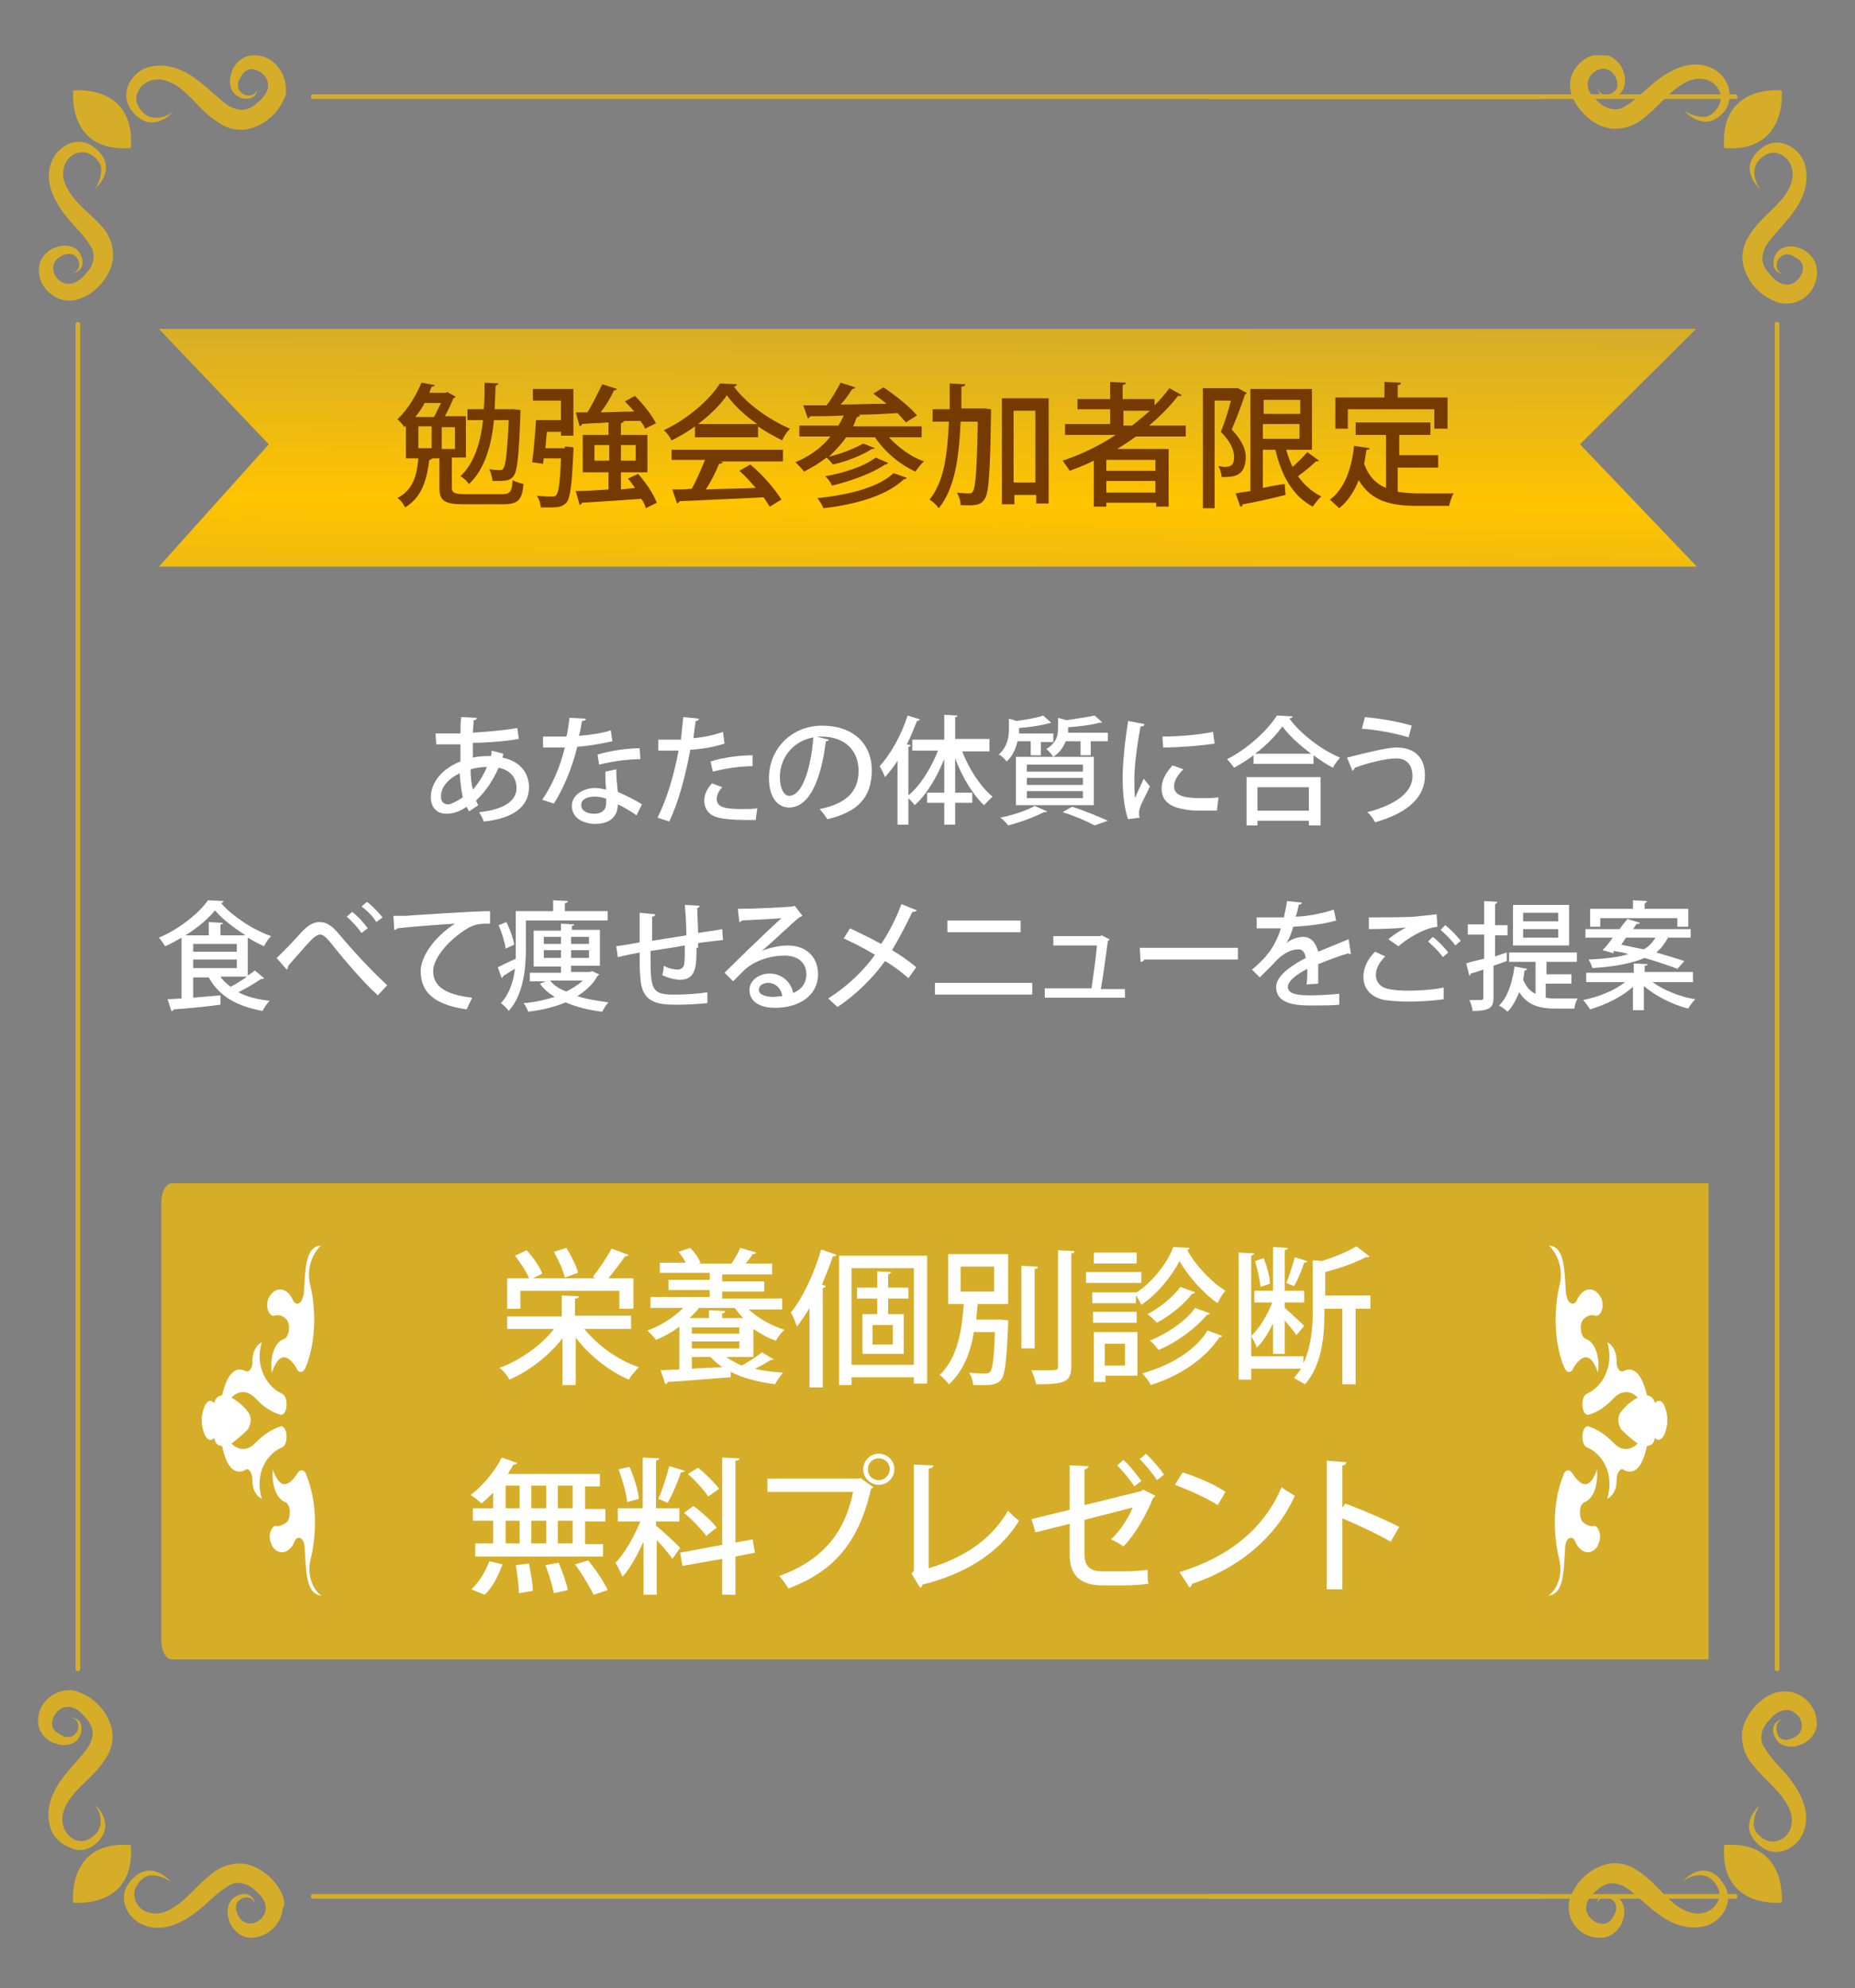 <?xml version="1.0" encoding="utf-8"?>
<!-- Generator: Adobe Illustrator 26.5.0, SVG Export Plug-In . SVG Version: 6.00 Build 0)  -->
<svg version="1.1" id="レイヤー_1" xmlns="http://www.w3.org/2000/svg" xmlns:xlink="http://www.w3.org/1999/xlink" x="0px"
	 y="0px" viewBox="0 0 238.1 255.1" style="enable-background:new 0 0 238.1 255.1;" xml:space="preserve">
<rect x="0" y="0" width="238.1" height="255.1" fill="#808080" stroke="none"/>
<style type="text/css">
	.st0{fill:url(#パス_144_00000173141466992906482890000007345380063611164840_);}
	.st1{enable-background:new    ;}
	.st2{fill:#743A00;}
	.st3{fill:#FFFFFF;}
	.st4{clip-path:url(#SVGID_00000154404319980108689430000013073710144693310854_);}
	.st5{fill:#D5AD29;}
	.st6{clip-path:url(#SVGID_00000072239973001582073090000014803658561328181406_);}
</style>
<g>
	<g>
		
			<linearGradient id="パス_144_00000074439774640108546250000007056624449186903484_" gradientUnits="userSpaceOnUse" x1="-300.46" y1="423.106" x2="-300.431" y2="423.74" gradientTransform="matrix(462.667 0 0 -71.334 139123.109 30269.078)">
			<stop  offset="0" style="stop-color:#D5AD29"/>
			<stop  offset="0.5" style="stop-color:#FFC400"/>
			<stop  offset="1" style="stop-color:#D5AD29"/>
		</linearGradient>
		<path id="パス_144" style="fill:url(#パス_144_00000074439774640108546250000007056624449186903484_);" d="M217.7,42.2H20.4
			L34.5,57L20.4,72.7h197.4l-15-15.7L217.7,42.2z"/>
		<g class="st1">
			<path class="st2" d="M58,62.6c0,0.6,0.3,0.8,1.7,0.8h4.7c1.1,0,1.3-0.3,1.4-1.8c0.3,0.2,1,0.4,1.4,0.5c-0.2,2.1-0.7,2.6-2.7,2.6
				h-4.9c-2.5,0-3.2-0.4-3.2-2.1v-3.8h-0.9c-0.1,0.1-0.2,0.2-0.4,0.2c-0.3,2.3-0.8,4.7-3.1,6.1c-0.2-0.4-0.6-1-1-1.2
				c2.1-1.1,2.5-3,2.7-5.1h-1.6v-4.2l-0.2,0.2c-0.2-0.3-0.6-0.8-0.9-1c1.5-1.4,2.5-3.3,3.1-4.7l1.7,0.3c0,0.1-0.1,0.2-0.4,0.2
				c-0.1,0.3-0.2,0.5-0.3,0.8h2.1l0.2-0.1l1.1,0.6c-0.1,0.1-0.2,0.2-0.3,0.2c-0.3,0.7-0.7,1.6-1.1,2.3h2.7v5.3H58V62.6z M55.7,53.5
				c0.3-0.5,0.6-1.2,0.9-1.8h-2.1c-0.3,0.6-0.7,1.2-1.2,1.8H55.7z M53.7,54.7v2.8h1.7v-2.8H53.7z M58.4,57.6v-2.8h-1.7v2.8H58.4z
				 M66.8,52.6c0,0.1,0,0.3,0,0.5c-0.2,5.4-0.4,7.4-0.9,8c-0.4,0.5-0.8,0.6-2,0.6c-0.2,0-0.4,0-0.7,0c0-0.4-0.2-1.1-0.4-1.5
				c0.6,0.1,1.1,0.1,1.3,0.1c0.2,0,0.4,0,0.5-0.2c0.3-0.4,0.5-1.9,0.7-6.2h-1.9c-0.3,3.1-1.1,6.2-3.2,8.2c-0.3-0.4-0.7-0.8-1.1-1
				c1.8-1.7,2.6-4.4,2.9-7.2h-2v-1.4h2.1c0.1-1.1,0.1-2.3,0.1-3.4l1.8,0.1c0,0.1-0.2,0.2-0.4,0.3c0,1-0.1,2-0.1,3h2.1l0.3,0
				L66.8,52.6z"/>
			<path class="st2" d="M72.5,57.3l0.3,0l0.8,0.1c0,0.1,0,0.3,0,0.5c-0.2,4.4-0.4,6-0.9,6.6c-0.5,0.5-1,0.6-2,0.6
				c-0.4,0-0.9,0-1.3,0c0-0.4-0.2-1.1-0.5-1.5c0.8,0.1,1.6,0.1,1.9,0.1c0.3,0,0.5,0,0.6-0.2c0.3-0.3,0.5-1.6,0.6-4.7h-2.2l-0.1,0.7
				l-1.4-0.2c0.2-1.4,0.4-3.7,0.5-5.4H72v-2.5h-3.6v-1.5h5.2v6H72v-0.5h-1.8c-0.1,0.7-0.1,1.4-0.2,2.1H72.5z M81.5,62.6
				c-0.3-0.4-0.6-0.9-0.9-1.2l1.3-0.6c1,1.1,2,2.6,2.4,3.7l-1.4,0.7c-0.1-0.4-0.3-0.8-0.6-1.2c-2.8,0.2-5.7,0.4-7.6,0.5
				c0,0.2-0.2,0.2-0.3,0.3l-0.5-1.8c1.1,0,2.6-0.1,4.2-0.2v-2.2h-3.3v-4.8h3.3v-1.6c-1.3,0.1-2.5,0.1-3.4,0.2c0,0.2-0.2,0.2-0.3,0.3
				l-0.5-1.8c0.4,0,0.9,0,1.5,0c0.7-1.1,1.4-2.6,1.9-3.6l1.9,0.6c-0.1,0.1-0.2,0.2-0.4,0.2c-0.4,0.9-1,1.9-1.7,2.8
				c1.3,0,2.8-0.1,4.3-0.1c-0.4-0.5-0.8-0.9-1.2-1.3l1.3-0.7c1.1,1.1,2.2,2.5,2.7,3.5l-1.4,0.7c-0.1-0.3-0.3-0.6-0.6-1L80.1,54
				c0,0.1-0.1,0.2-0.4,0.3v1.5h3.4v4.8h-3.4v2.2L81.5,62.6z M76.3,59.1h1.9v-2h-1.9V59.1z M81.6,57.1h-1.9v2h1.9V57.1z"/>
			<path class="st2" d="M89.2,55.9v-1.2c-0.9,0.7-2,1.3-3,1.8c-0.2-0.4-0.6-1-1-1.3c3-1.4,5.9-3.9,7.2-6l2.2,0.1
				c0,0.1-0.2,0.3-0.4,0.3c1.6,2.2,4.6,4.3,7.2,5.4c-0.4,0.4-0.8,1-1,1.5c-1-0.5-2.1-1.1-3.1-1.8v1.4H89.2z M86.2,59.2v-1.5h14.3
				v1.5h-8.1l0.4,0.1c-0.1,0.1-0.2,0.2-0.5,0.2c-0.4,1-1,2.2-1.7,3.3c2-0.1,4.2-0.1,6.4-0.2c-0.7-0.8-1.4-1.6-2.1-2.2l1.4-0.8
				c1.6,1.3,3.2,3.2,4,4.5l-1.5,0.9c-0.2-0.3-0.5-0.8-0.8-1.2c-4,0.2-8.2,0.4-10.8,0.5c0,0.2-0.2,0.2-0.3,0.3l-0.6-1.8
				c0.7,0,1.6,0,2.5-0.1c0.6-1.1,1.2-2.5,1.7-3.7H86.2z M97.2,54.4c-1.6-1.1-3-2.4-3.9-3.7c-0.8,1.2-2.1,2.5-3.7,3.7H97.2z"/>
			<path class="st2" d="M118.2,56.1h-4.1c1.2,1.3,2.8,2.5,4.5,3.1c-0.4,0.3-0.8,0.9-1.1,1.3c-2-0.9-3.9-2.5-5.2-4.4h-3.7
				c-0.6,0.9-1.4,1.7-2.2,2.5c1.6-0.4,3.4-1.1,4.4-1.7l1.5,0.6c-0.1,0.1-0.2,0.1-0.4,0.1c-1.2,0.8-3.2,1.6-5,2
				c-0.2-0.3-0.5-0.6-0.8-0.9c-0.9,0.7-1.9,1.3-2.9,1.8c-0.2-0.3-0.8-0.9-1.1-1.2c1.7-0.7,3.3-1.8,4.5-3.3h-4v-1.4h5
				c0.3-0.4,0.5-0.9,0.7-1.3c-1.6,0.1-3.1,0.1-4.3,0.1c-0.1,0.2-0.2,0.2-0.3,0.3l-0.6-1.7c0.9,0,1.9,0,3,0c0.7-0.9,1.3-2,1.8-2.9
				l1.9,0.6c-0.1,0.1-0.2,0.2-0.4,0.2c-0.4,0.6-0.9,1.4-1.5,2c1.8,0,3.9-0.1,5.9-0.1c-0.6-0.5-1.2-0.9-1.7-1.3l1.3-0.8
				c1.5,1,3.4,2.5,4.3,3.6c-0.6,0.4-1,0.6-1.4,0.9c-0.3-0.3-0.7-0.8-1.1-1.2c-1.7,0.1-3.3,0.2-5,0.2l0.2,0.1
				c-0.1,0.1-0.2,0.2-0.4,0.2c-0.2,0.4-0.3,0.8-0.5,1.2h8.8V56.1z M116.4,61.3c-0.1,0.1-0.2,0.2-0.4,0.2c-2.1,2-5.9,3.2-10.3,3.7
				c-0.2-0.4-0.5-1-0.8-1.3c4.1-0.4,7.9-1.4,9.8-3.2L116.4,61.3z M114,59.4c-0.1,0.1-0.2,0.2-0.4,0.2c-1.6,1.1-4.3,2.1-6.8,2.7
				c-0.2-0.4-0.5-0.9-0.9-1.2c2.4-0.4,5.1-1.3,6.5-2.4L114,59.4z"/>
			<path class="st2" d="M126.3,52.4l0.9,0.1c0,0.1,0,0.3,0,0.5c-0.1,7.7-0.3,10.3-0.8,11c-0.5,0.8-1.1,0.9-3.1,0.8
				c0-0.5-0.2-1.2-0.5-1.6c0.7,0.1,1.3,0.1,1.6,0.1c0.3,0,0.4-0.1,0.5-0.3c0.3-0.5,0.5-2.7,0.6-8.9h-2.2c-0.2,4.5-0.7,8.5-2.8,11.1
				c-0.3-0.4-0.8-0.9-1.2-1.1c1.9-2.3,2.3-5.8,2.5-10h-2.1v-1.6h2.2c0-1.1,0-2.1,0-3.3l2,0.1c0,0.2-0.2,0.3-0.5,0.3c0,1,0,1.9,0,2.8
				H126.3z M128.6,51.1h6v13.5h-1.6v-1.1h-2.8v1.2h-1.6V51.1z M130.1,61.9h2.8v-9.2h-2.8V61.9z"/>
			<path class="st2" d="M152.3,56h-6.5c-0.8,0.6-1.6,1.1-2.4,1.6h6.6V65h-1.6v-0.5H142v0.5h-1.6v-5.9c-1,0.5-2,0.9-3.1,1.3
				c-0.2-0.3-0.6-0.9-0.9-1.3c2.4-0.8,4.7-1.9,6.8-3.3h-6.5v-1.4h5.8v-1.9h-4.2v-1.3h4.2v-2.2l2,0.1c0,0.2-0.1,0.2-0.4,0.3v1.8h4.1
				V52c0.7-0.7,1.3-1.4,1.9-2.2l1.6,0.9c-0.1,0.1-0.2,0.1-0.3,0.1c-0.1,0-0.1,0-0.2,0c-1.1,1.4-2.3,2.6-3.7,3.8h4.7V56z M148.3,60.4
				V59H142v1.4H148.3z M142,63.2h6.3v-1.5H142V63.2z M144.2,54.6h1.1c0.8-0.6,1.6-1.3,2.3-1.9h-3.4V54.6z"/>
			<path class="st2" d="M158.9,49.8l1.1,0.6c0,0.1-0.1,0.2-0.2,0.2c-0.4,1.3-1.1,3.1-1.7,4.5c1.3,1.4,1.8,2.5,1.8,3.5
				c0,2.7-1.8,2.6-3.1,2.6c0-0.4-0.2-1-0.4-1.4c0.3,0,0.5,0.1,0.7,0.1c0.9,0,1.3-0.2,1.3-1.3c0-0.9-0.5-2-1.7-3.2
				c0.5-1.2,1-2.8,1.3-4h-2.1v13.8h-1.5V49.8h4.3L158.9,49.8z M165.1,57.7c0.2,0.8,0.5,1.5,0.8,2.2c0.7-0.6,1.4-1.3,1.9-1.9l1.5,1.1
				c-0.1,0.1-0.2,0.1-0.4,0.1c-0.6,0.6-1.5,1.3-2.3,1.9c0.8,1.1,1.8,2,3,2.6c-0.4,0.3-0.8,0.9-1.1,1.3c-2.5-1.3-4-3.9-4.8-7.3h-1.6
				v4.9c0.9-0.2,1.9-0.4,2.8-0.5l0.1,1.4c-2,0.5-4.2,1-5.5,1.2c0,0.2-0.1,0.3-0.3,0.3l-0.6-1.7c0.5-0.1,1.2-0.2,1.9-0.3V49.9h7.9
				v7.8H165.1z M166.9,51.3h-4.7v1.8h4.7V51.3z M162.1,54.4v1.9h4.7v-1.9H162.1z"/>
			<path class="st2" d="M179.4,60v3.1c0.8,0.1,1.6,0.2,2.5,0.2c0.8,0,3.7,0,4.7,0c-0.3,0.4-0.5,1.2-0.6,1.6h-4.1
				c-3.4,0-5.9-0.6-7.5-3.3c-0.6,1.5-1.4,2.7-2.5,3.6c-0.3-0.3-0.9-0.8-1.2-1.1c1.8-1.3,2.8-3.9,3.1-6.9l2,0.3
				c0,0.2-0.2,0.2-0.4,0.2c-0.1,0.6-0.2,1.2-0.3,1.8c0.6,1.7,1.6,2.6,2.8,3.1v-6.8h-3.9v-1.6h9.6v1.6h-4v2.6h5V60H179.4z M173,52.6
				V55h-1.6v-4h6.3v-2l2.1,0.1c0,0.2-0.1,0.3-0.4,0.3v1.6h6.4v4h-1.7v-2.5H173z"/>
		</g>
	</g>
	<g>
		<path class="st3" d="M64.6,96.7c0,0.2-0.1,0.3-0.1,0.5c2.4,0.5,3.4,2.1,3.4,3.8c0,2.4-1.9,4-5.8,4.4c-0.1-0.3-0.4-0.9-0.6-1.2
			c2.9-0.3,4.8-1.3,4.8-3.1c0-0.9-0.4-2.2-2.3-2.6c-0.7,1.6-1.7,3.1-2.9,4.2c0.1,0.2,0.2,0.5,0.3,0.6l-1.2,0.8
			c-0.1-0.2-0.2-0.4-0.3-0.6c-1.1,0.8-2.1,0.9-2.6,0.9c-1.4,0-2-1-2-2.1c0-2.1,1.7-3.8,3.8-4.6c0-0.7,0-1.5,0-2.2c-0.7,0-1.4,0-2,0
			c-0.5,0-0.8,0-1.1,0l-0.1-1.4c0.7,0,2,0,3.2,0c0-0.7,0-1.4,0.1-2.1l2,0.1c0,0.2-0.2,0.3-0.4,0.3c0,0.5-0.1,1.1-0.1,1.6
			c1.6-0.1,4.1-0.3,5.7-0.6l0.2,1.4c-1.6,0.3-4.2,0.5-5.9,0.5c0,0.7,0,1.3,0,1.9C61.5,97,62.5,97,63,97c0.1-0.2,0.1-0.5,0.1-0.7
			L64.6,96.7z M59.4,102.3c-0.2-0.9-0.3-1.9-0.4-3.1c-1.4,0.7-2.4,1.7-2.4,3c0,1,0.8,1,1,1C58.1,103.1,58.8,102.7,59.4,102.3z
			 M62.5,98.4c-1,0-1.7,0.2-2.1,0.3c0,1,0.1,1.8,0.3,2.6C61.4,100.5,62.1,99.4,62.5,98.4z"/>
		<path class="st3" d="M75.2,92.2c0,0.2-0.2,0.3-0.5,0.3c-0.1,0.6-0.2,1.3-0.4,1.9c1.3-0.1,2.9-0.3,4.1-0.7l0.2,1.4
			c-1.4,0.3-2.9,0.6-4.5,0.7c-0.7,2.8-1.7,5.2-3,7.3l-1.5-0.5c1.3-1.9,2.3-4.2,2.9-6.7c-0.3,0-0.7,0-1,0h-1.8v-1.4h1.7
			c0.5,0,0.9,0,1.3,0c0.2-0.7,0.3-1.6,0.4-2.4L75.2,92.2z M79.1,98.7c0,1.1,0.1,1.9,0.2,2.9c0.9,0.4,2.2,1,3.1,1.6l-0.7,1.4
			c-0.7-0.5-1.7-1.1-2.4-1.4c0,0.8-0.3,2.5-2.9,2.5c-1.6,0-3-0.8-3-2.3c0-1.5,1.6-2.3,3-2.3c0.5,0,0.9,0.1,1.4,0.2
			c-0.1-0.8-0.1-1.7-0.1-2.3L79.1,98.7z M77.9,102.5c-0.5-0.2-1.1-0.3-1.6-0.3c-0.8,0-1.7,0.3-1.7,1.1c0,0.7,0.7,1.1,1.7,1.1
			c0.8,0,1.5-0.4,1.5-1.3V102.5z M82.2,97.4c-1.7,0-3.7,0.3-5.3,0.7l-0.2-1.3c1.7-0.5,3.8-0.8,5.4-0.8L82.2,97.4z"/>
		<path class="st3" d="M93,95.4c-1.2,0.4-2.8,0.7-4.4,0.8c-0.6,3.3-1.5,6.7-2.7,9.2l-1.5-0.5c1.2-2.4,2.1-5.4,2.7-8.6
			c-0.2,0-0.5,0-0.7,0c-0.7,0-1.4,0-1.9,0l0-1.4c0.5,0,1.3,0,2,0c0.3,0,0.6,0,0.9,0c0.1-0.9,0.2-2,0.3-2.9l2,0.2
			c0,0.2-0.2,0.3-0.4,0.3c-0.1,0.6-0.2,1.4-0.3,2.2c1.3-0.1,2.7-0.4,3.8-0.8L93,95.4z M97,105.2c-0.5,0-0.9,0-1.4,0
			c-1.3,0-2.6-0.1-3.4-0.3c-1.2-0.3-1.8-1.1-1.8-2.2c0-0.9,0.5-1.7,1-2.2l1.3,0.5c-0.5,0.5-0.7,1.1-0.7,1.5c0,1.1,1.1,1.3,3.4,1.3
			c0.6,0,1.2,0,1.8-0.1L97,105.2z M91.2,97.7c1.5-0.5,3.7-0.8,5.4-0.8v1.4C95,98.3,93,98.6,91.5,99L91.2,97.7z"/>
		<path class="st3" d="M106.4,94.9c0,0.1-0.2,0.2-0.4,0.2c-0.6,4.9-2.1,8.5-4.7,8.5c-1.5,0-2.6-1.3-2.6-3.8c0-3.7,2.9-6.7,6.8-6.7
			c4.3,0,6.4,2.6,6.4,5.7c0,3.6-1.9,5.4-5.7,6.3c-0.2-0.3-0.6-0.9-1-1.3c3.5-0.7,5-2.3,5-4.9c0-2.5-1.6-4.4-4.8-4.4
			c-0.2,0-0.4,0-0.6,0L106.4,94.9z M104.4,94.6c-2.7,0.5-4.3,2.7-4.3,5.1c0,1.4,0.5,2.4,1.2,2.4C103,102.1,104.1,98.5,104.4,94.6z"
			/>
		<path class="st3" d="M118.1,92.3c-0.1,0.1-0.2,0.2-0.4,0.2c-0.4,1-0.8,2-1.3,3l0.5,0.1c0,0.1-0.1,0.2-0.3,0.2v10h-1.4v-8.2
			c-0.5,0.8-1,1.4-1.6,2.1c-0.1-0.3-0.5-1.1-0.7-1.4c1.4-1.5,2.8-4,3.6-6.5L118.1,92.3z M127.1,96.4h-3.6c0.9,2.3,2.4,4.6,3.9,5.8
			c-0.3,0.3-0.8,0.8-1.1,1.1c-1.4-1.3-2.8-3.6-3.7-6v4.4h2.2v1.3h-2.2v2.8h-1.4V103h-2.2v-1.3h2.2v-4.3c-1,2.4-2.3,4.6-3.8,5.9
			c-0.2-0.3-0.7-0.8-1-1.1c1.6-1.2,3.1-3.6,4-5.9h-3.3v-1.4h4.1v-3.2l1.7,0.1c0,0.1-0.1,0.2-0.3,0.2v2.8h4.4V96.4z"/>
		<path class="st3" d="M132.3,95.1h-1.7c-0.2,0.9-0.6,1.9-1.4,2.6c-0.2-0.3-0.6-0.7-1-0.9c1.1-1,1.3-2.2,1.3-3.2v-1.4l1,0.3
			c1.3-0.2,2.6-0.4,3.4-0.7l1,0.9c0,0-0.1,0.1-0.2,0.1c0,0-0.1,0-0.1,0c-1,0.3-2.5,0.5-3.8,0.6c0,0.6,0,0.6,0,0.7h4.4v1.1h-1.6v1.7
			h-1.3V95.1z M134.4,104.1c-0.1,0.1-0.1,0.1-0.3,0.1c0,0-0.1,0-0.1,0c-1.2,0.6-3,1.3-4.6,1.7c-0.2-0.3-0.7-0.8-1-1
			c1.5-0.3,3.4-0.9,4.4-1.5L134.4,104.1z M130.4,103.3v-6.2h10v6.2H130.4z M131.8,98.1v0.9h7.2v-0.9H131.8z M131.8,99.8v0.9h7.2
			v-0.9H131.8z M131.8,101.5v0.9h7.2v-0.9H131.8z M138.7,95.1h-1.9c-0.3,0.7-0.7,1.4-1.6,2c-0.2-0.3-0.6-0.8-0.9-1
			c1.3-0.8,1.5-1.7,1.5-2.6v-1.4l1.1,0.3c1.3-0.2,2.7-0.4,3.6-0.6l1,0.9c-0.1,0-0.1,0-0.3,0c-1,0.3-2.6,0.5-4.1,0.6
			c0,0.5,0,0.5,0,0.7h5.1v1.1H140v1.8h-1.3V95.1z M140.5,105.9c-0.9-0.5-2.5-1.2-4.1-1.7l1.2-0.7c1.6,0.5,3.5,1.3,4.6,1.8
			L140.5,105.9z"/>
		<path class="st3" d="M146.9,92.9c0,0.2-0.2,0.3-0.5,0.3c-0.5,2.6-0.8,5.3-0.8,6.7c0,1,0,1.9,0.1,2.5c0.2-0.6,0.9-2,1.1-2.5l0.8,1
			c-0.6,1.3-1.1,2.1-1.3,2.8c-0.1,0.3-0.1,0.5-0.1,0.7c0,0.2,0,0.3,0.1,0.5l-1.5,0.2c-0.5-1.4-0.7-3.3-0.7-5.3c0-2,0.3-4.8,0.7-7.3
			L146.9,92.9z M156.2,104c-0.5,0-1.1,0-1.6,0c-1,0-2,0-2.7-0.2c-2-0.3-2.8-1.3-2.8-2.6c0-1.1,0.5-2,1.4-3l1.4,0.5
			c-0.7,0.7-1.2,1.4-1.2,2.2c0,1.4,1.9,1.5,3.6,1.5c0.7,0,1.4,0,2.1-0.1L156.2,104z M149.2,94.5c1.8,0,4.6-0.2,6.5-0.6l0.2,1.5
			c-1.9,0.3-4.8,0.5-6.6,0.5L149.2,94.5z"/>
		<path class="st3" d="M160.9,96.9c-0.8,0.6-1.6,1.1-2.5,1.6c-0.2-0.3-0.6-0.8-0.9-1.1c2.6-1.3,5.2-3.7,6.4-5.6l2,0.1
			c0,0.2-0.2,0.2-0.4,0.3c1.5,2,4.1,4,6.5,5c-0.3,0.4-0.7,0.8-0.9,1.3c-0.8-0.4-1.7-1-2.5-1.6v1.1h-7.7V96.9z M160,105.9v-6.2h9.5
			v6.2H168v-0.6h-6.6v0.6H160z M168.3,96.7c-1.5-1.1-2.8-2.3-3.7-3.5c-0.8,1.1-2,2.4-3.5,3.5H168.3z M168,101h-6.6v3h6.6V101z"/>
		<path class="st3" d="M172.9,97.2c2.3-0.6,5.2-1.3,6.3-1.3c2.2,0,3.7,1.1,3.7,3.6c0,2.8-2.2,4.8-6.4,6c-0.2-0.4-0.6-1-1-1.3
			c3.9-1,5.8-2.7,5.8-4.6c0-1.3-0.6-2.3-2.1-2.3c-1.2,0-3.4,0.5-5.3,1.2c0,0.1-0.2,0.3-0.3,0.4L172.9,97.2z M175.2,92
			c2.1,0.2,4.4,0.6,6,1.1l-0.4,1.5c-1.6-0.5-4.1-1-6-1.1L175.2,92z"/>
	</g>
	<g>
		<path class="st3" d="M31.9,125.1c0.3-0.2,0.6-0.4,0.8-0.6l1.2,1c0,0-0.1,0.1-0.2,0.1c0,0-0.1,0-0.2,0c-0.7,0.5-1.9,1.2-2.9,1.7
			c1.1,0.6,2.4,0.9,4,1.1c-0.3,0.3-0.7,0.9-0.9,1.3c-3.3-0.6-5.6-1.9-6.9-4.3h-2v2.6c1.1-0.1,2.3-0.2,3.5-0.3l0,1.2
			c-2.2,0.3-4.6,0.5-6,0.6c0,0.1-0.1,0.2-0.3,0.2l-0.5-1.5l1.8-0.1v-7.8c-0.7,0.4-1.4,0.8-2.1,1.1c-0.2-0.3-0.5-0.8-0.8-1.1
			c2.6-1.1,5.1-3.1,6.3-4.8l2,0.1c0,0.1-0.2,0.2-0.3,0.3c1.5,1.7,4.1,3.4,6.4,4.2c-0.3,0.3-0.7,0.8-0.9,1.3
			c-0.7-0.3-1.4-0.7-2.1-1.1V125.1z M28.3,120h3.2c-1.5-1-3-2.1-3.9-3.2c-0.9,1.1-2.2,2.2-3.8,3.2h3v-1.7l1.8,0.1
			c0,0.1-0.1,0.2-0.3,0.2V120z M24.8,121.1v1h5.6v-1H24.8z M24.8,123.1v1.1h5.6v-1.1H24.8z M28.3,125.3c0.3,0.5,0.8,0.9,1.3,1.3
			c0.6-0.3,1.4-0.8,2.1-1.3H28.3z"/>
		<path class="st3" d="M37,123.9c0,0.2-0.1,0.4-0.2,0.5l-1.3-1.5c0.8-0.7,2.4-2.4,3.1-3.2c1-1.1,1.7-1.4,2.4-1.4c1,0,1.7,0.5,2.9,2
			c1.1,1.3,3.6,4.1,5.8,6.1l-1.2,1.3c-2-1.8-4.4-4.7-5.3-5.8c-1.1-1.4-1.6-2-2.1-2c-0.5,0-1,0.5-1.9,1.5L37,123.9z M46.4,119.7
			c-0.4-0.6-1.2-1.5-1.9-2.1l0.7-0.6c0.8,0.6,1.5,1.4,2,2.1L46.4,119.7z M48.3,118.3c-0.4-0.7-1.2-1.5-1.9-2l0.7-0.6
			c0.8,0.6,1.5,1.4,2,2L48.3,118.3z"/>
		<path class="st3" d="M50.5,117.5c0.5,0,1.1,0,1.5,0c1.5-0.1,8.6-0.6,10.9-0.6l0,1.6c-1.2,0-2,0-3.2,0.8c-1.9,1.2-4.1,3.5-4.1,5.3
			c0,1.9,1.5,3,5,3.4l-0.7,1.5c-4.3-0.6-5.9-2.3-5.9-4.9c0-2,1.9-4.5,4.4-6.1c-1.7,0.1-5.7,0.4-7.4,0.6c0,0.1-0.2,0.2-0.4,0.2
			L50.5,117.5z"/>
		<path class="st3" d="M67.5,118.1v3.7c0,2.4-0.3,5.8-2.2,7.9c-0.2-0.3-0.7-0.8-1-1c1.1-1.2,1.6-2.8,1.8-4.4
			c-0.6,0.3-1.1,0.7-1.5,0.9c0,0.1-0.1,0.2-0.2,0.3l-0.5-1.4c0.6-0.3,1.4-0.7,2.3-1.1c0-0.4,0-0.8,0-1.2v-4.9H71v-1.4l1.9,0.1
			c0,0.1-0.1,0.2-0.4,0.3v1H78v1.2H67.5z M64.9,121.7c-0.1-0.8-0.5-2.1-0.9-3l1-0.4c0.5,1,0.9,2.2,1,2.9L64.9,121.7z M76,124.6
			l0.9,0.4c0,0.1-0.1,0.1-0.2,0.2c-0.6,1.1-1.5,1.9-2.6,2.6c1.2,0.4,2.6,0.6,4,0.8c-0.3,0.3-0.6,0.8-0.8,1.2
			c-1.7-0.2-3.3-0.6-4.7-1.2c-1.4,0.6-3.1,1-4.8,1.2c-0.1-0.3-0.4-0.9-0.6-1.1c1.4-0.1,2.7-0.4,4-0.8c-0.8-0.5-1.4-1-1.9-1.7
			l0.8-0.3H68v-1.1h4v-0.8h-3.5v-4.6H72v-0.9l1.7,0.1c0,0.1-0.1,0.2-0.3,0.2v0.5H77v4.6h-3.7v0.8h2.4L76,124.6z M69.8,120.2v0.9H72
			v-0.9H69.8z M69.8,122.9H72v-1h-2.2V122.9z M70.6,125.8c0.5,0.6,1.2,1.1,2.1,1.4c0.8-0.4,1.6-0.9,2.1-1.4H70.6z M75.6,120.2h-2.3
			v0.9h2.3V120.2z M75.6,122.9v-1h-2.3v1H75.6z"/>
		<path class="st3" d="M89.4,121.6c0,2.2,0,4.1-2.1,4.1c-0.6,0-1.5-0.2-2.3-0.6c0.1-0.3,0.2-0.8,0.2-1.2c0.7,0.4,1.4,0.5,1.8,0.5
			c0.3,0,0.7-0.2,0.8-0.6c0.1-0.5,0.1-1.4,0.1-2.5c-1.6,0.3-3.2,0.5-4.4,0.7c0,4.6,0,5.5,2.5,5.6c0.2,0,0.5,0,0.8,0
			c1.2,0,2.9-0.1,4-0.3l0,1.4c-1.1,0.1-2.6,0.2-3.8,0.2c-2.4,0-4.6-0.1-4.8-3.4c-0.1-0.8-0.1-2-0.1-3.3c-0.9,0.2-2.1,0.4-2.8,0.6
			l-0.2-1.4c0.7-0.1,2-0.3,3-0.5c0-1.3,0-2.7,0-3.8l2,0.2c0,0.2-0.2,0.3-0.4,0.3c0,0.8,0,2,0,3.1l4.4-0.7c0-1.3-0.1-2.7-0.2-3.9
			l1.9,0.1c0,0.2-0.1,0.2-0.3,0.3c0,1,0.1,2.2,0.1,3.2c1.1-0.2,2.2-0.3,3.1-0.5l0.1,1.4c-0.8,0.1-2,0.2-3.2,0.4V121.6z"/>
		<path class="st3" d="M97.8,122c0.9-0.4,2.3-0.7,3.3-0.7c2.3,0,3.9,1.4,3.9,3.7c0,2.7-2.4,4.3-5.5,4.3c-2,0-3.3-0.8-3.3-2.3
			c0-1.2,1.2-2.1,2.6-2.1c1.6,0,2.8,1.2,3,2.5c1-0.4,1.7-1.2,1.7-2.4c0-1.5-1.1-2.4-2.8-2.4c-2.2,0-4.2,0.9-5.2,1.9
			c-0.4,0.4-1,1-1.4,1.4l-1.1-1.1c1.2-1.2,5.2-5.1,7.3-7c-0.8,0.1-3.6,0.2-5.1,0.3c0,0.1-0.2,0.2-0.3,0.2l-0.2-1.7
			c2,0,6.1-0.2,7.1-0.3l0.2-0.1l1,1.3c-0.1,0.1-0.3,0.1-0.4,0.2C101.7,118.4,99.1,120.9,97.8,122L97.8,122z M99.3,127.9
			c0.3,0,0.8-0.1,1.1-0.1c-0.1-1-0.9-1.7-1.8-1.7c-0.6,0-1.2,0.3-1.2,0.9C97.4,127.7,98.5,127.9,99.3,127.9z"/>
		<path class="st3" d="M109.1,119.1c1.3,0.6,2.7,1.3,4,2c0.9-1.3,1.9-3.2,2.6-5.1l2,0.8c-0.1,0.1-0.3,0.2-0.6,0.2
			c-0.7,1.5-1.7,3.4-2.6,4.9c1,0.6,2.2,1.4,3.1,2.2l-1,1.4c-0.8-0.7-1.8-1.5-3-2.2c-1.5,2.1-3.7,4.3-6.1,5.9
			c-0.3-0.3-0.9-0.8-1.2-1.1c2.4-1.5,4.6-3.6,6-5.6c-1.3-0.8-2.7-1.5-4-2.1L109.1,119.1z"/>
		<path class="st3" d="M132.5,126.1v1.5H120v-1.5H132.5z M131,118.1v1.5h-9.4v-1.5H131z"/>
		<path class="st3" d="M144.4,126.8v1.2h-10.3v-1.2h6c0.2-1.4,0.6-4.1,0.7-5.5h-5.6v-1.2h6l0.2-0.1l1,0.5c0,0.1-0.1,0.2-0.2,0.2
			c-0.2,1.5-0.6,4.6-0.9,6.2H144.4z"/>
		<path class="st3" d="M146.3,121.6h12.6v1.5h-12c-0.1,0.2-0.3,0.3-0.5,0.3L146.3,121.6z"/>
		<path class="st3" d="M173.4,122.4C173.4,122.4,173.4,122.4,173.4,122.4c-0.2,0-0.3,0-0.3-0.1c-1.1,0.3-2.7,0.9-3.9,1.4
			c0,0.3,0,0.7,0,1.1c0,0.4,0,0.9,0,1.4l-1.5,0.1c0.1-0.6,0.1-1.5,0.1-2c-1.4,0.7-2.5,1.6-2.5,2.3c0,0.8,0.9,1.1,2.8,1.1
			c1.4,0,2.8-0.1,3.8-0.2l0,1.4c-0.8,0.1-2.2,0.1-3.8,0.1c-2.9,0-4.3-0.7-4.3-2.4c0-1.3,1.7-2.6,3.8-3.7c-0.1-0.7-0.4-1.1-0.9-1.1
			c-1.1,0-2.2,0.6-3.4,2c-0.4,0.4-1,1-1.6,1.6l-1-1c0.7-0.6,1.5-1.3,2-2c0.7-0.8,1.4-2.2,1.7-3.3l-0.7,0c-0.6,0-1.7,0-2.4,0v-1.4
			c0.9,0,2,0,2.6,0l0.9,0c0.1-0.6,0.3-1.3,0.4-2.1l1.9,0.2c0,0.2-0.2,0.2-0.4,0.3c-0.1,0.5-0.2,1-0.4,1.5c1.1,0,3.1-0.3,4.9-0.9
			l0.3,1.4c-1.7,0.5-3.8,0.7-5.5,0.8c-0.3,1-0.6,1.7-0.9,2.1h0c0.6-0.5,1.5-0.8,2.2-0.8c0.9,0,1.6,0.7,1.9,1.9
			c1.2-0.5,2.7-1.1,3.9-1.6L173.4,122.4z"/>
		<path class="st3" d="M185.3,128.2c-1.3,0.2-3,0.3-4.5,0.3c-1.3,0-2.4-0.1-3.1-0.2c-1.9-0.4-2.7-1.6-2.7-3c0-1.2,0.6-2.3,1.5-3.2
			l1.3,0.6c-0.8,0.8-1.2,1.6-1.2,2.4c0,0.8,0.5,1.6,1.7,1.8c0.5,0.1,1.4,0.2,2.3,0.2c1.5,0,3.3-0.1,4.7-0.4L185.3,128.2z
			 M178.2,120.5c0.6-0.5,1.6-1.2,2.3-1.5v0c-0.9,0.1-3.3,0.2-4.8,0.2c0-0.4,0-1.1,0-1.5c1.4,0,4.5,0,5.9-0.1
			c0.9-0.1,1.9-0.2,2.8-0.3l0.1,1.6c-1.9,0.2-4.1,1.7-5,2.5L178.2,120.5z M185.2,122.8c-0.4-0.6-1.3-1.5-1.9-2l0.6-0.6
			c0.7,0.5,1.5,1.4,2,2L185.2,122.8z M186.8,121.3c-0.4-0.6-1.3-1.5-1.9-2l0.6-0.6c0.7,0.5,1.5,1.4,2,2L186.8,121.3z"/>
		<path class="st3" d="M193.4,123.3l-1.7,0.6v4.1c0,1.3-0.5,1.7-2.7,1.7c0-0.4-0.2-1-0.4-1.4c0.6,0,1.3,0,1.5,0s0.3-0.1,0.3-0.3
			v-3.6c-0.6,0.2-1.2,0.4-1.6,0.5c0,0.1-0.1,0.2-0.2,0.3l-0.4-1.6c0.6-0.2,1.4-0.4,2.3-0.6v-3.1h-2.1v-1.3h2.1v-3l1.7,0.1
			c0,0.1-0.1,0.2-0.3,0.3v2.7h1.6v1.3h-1.6v2.7l1.5-0.5L193.4,123.3z M198.4,126.2v1.8c0.5,0.1,0.9,0.1,1.4,0.1c0.4,0,2.1,0,2.7,0
			c-0.2,0.3-0.4,0.9-0.4,1.3h-2.4c-2.1,0-3.6-0.4-4.7-2.1c-0.4,1-0.9,1.9-1.5,2.5c-0.2-0.2-0.7-0.6-1.1-0.8c1.1-1,1.7-2.9,2-5
			l1.6,0.3c0,0.1-0.1,0.2-0.3,0.2c-0.1,0.4-0.1,0.8-0.2,1.2c0.4,0.9,0.9,1.5,1.6,1.8v-4.1h-3.4v-1.2h8.7v1.2h-3.9v1.6h3.2v1.2H198.4
			z M201.4,116.1v5.2h-7.2v-5.2H201.4z M200,118.2v-1.1h-4.5v1.1H200z M200,120.3v-1.1h-4.5v1.1H200z"/>
		<path class="st3" d="M217.2,126h-5.1c1.4,1,3.5,1.9,5.5,2.2c-0.3,0.3-0.7,0.8-0.9,1.2c-2-0.5-4.2-1.6-5.7-2.9v3.1h-1.4v-3
			c-1.4,1.3-3.5,2.3-5.5,2.9c-0.2-0.3-0.6-0.9-0.9-1.2c2-0.4,4-1.2,5.4-2.3h-5v-1.2h6.1v-1.2l1.8,0.1c0,0.1-0.1,0.2-0.4,0.2v0.8h6.2
			V126z M207.1,122.3l-1.4-0.4c0.4-0.4,0.9-1,1.3-1.6h-3.5v-1.1h4.4c0.3-0.5,0.7-0.9,1-1.3l1.6,0.5c-0.1,0.1-0.2,0.2-0.4,0.1
			c-0.2,0.2-0.3,0.5-0.5,0.7h7.4v1.1h-2.9c-0.4,0.7-0.8,1.3-1.5,1.9c1.4,0.4,2.7,0.8,3.6,1.1l-0.9,1c-1-0.4-2.5-0.9-4.2-1.4
			c-1.4,0.6-3.5,1.1-6.7,1.3c-0.1-0.3-0.3-0.8-0.5-1.1c2.3-0.1,3.9-0.3,5.1-0.7c-0.6-0.2-1.3-0.3-1.9-0.4L207.1,122.3z M205.4,117.8
			v1.1h-1.3v-2.3h5.5v-1.1l1.8,0.1c0,0.1-0.1,0.2-0.3,0.3v0.7h5.6v2.3h-1.4v-1.1H205.4z M208.1,121.2c0.9,0.2,1.9,0.4,2.9,0.6
			c0.7-0.4,1.1-0.9,1.5-1.5h-3.8L208.1,121.2z"/>
	</g>
	<g id="グループ_14">
		<g>
			<defs>
				<rect id="SVGID_1_" x="4.9" y="7.1" width="228.3" height="241.6"/>
			</defs>
			<clipPath id="SVGID_00000168099835310625005510000008644772086430552994_">
				<use xlink:href="#SVGID_1_"  style="overflow:visible;"/>
			</clipPath>
			
				<g id="グループ_13" transform="translate(0 0)" style="clip-path:url(#SVGID_00000168099835310625005510000008644772086430552994_);">
				<path id="パス_157" class="st5" d="M221.8,11c-0.4-1.1-1.3-2-2.4-2.4c-2.3-0.9-4.6,0.2-6.3,1.4c-1.7,1.2-2.9,2.7-4.3,3.5
					c-0.5,0.4-1.1,0.6-1.8,0.5c-0.7-0.1-1.3-0.4-1.8-0.9c-1.3-1-1.8-2.3-1.1-3.3c0.7-1.1,2.4-1.5,3.2,0c0.4,0.7,0.5,1.5-0.2,2
					c-0.5,0.5-1.8,0.6-2-0.5c0,0.5,0.3,1,0.8,1.2c0.5,0.2,1.1,0.1,1.6-0.2c1.1-0.5,1.3-2.1,0.9-3c-0.2-1-1.3-2.2-2.6-2.3
					c-1.3-0.1-2.5,0.4-3.3,1.4c-0.9,1-1.2,2.4-0.8,3.6c0.3,1.1,1,2.1,1.9,2.9c0.9,0.9,2,1.4,3.2,1.6c1.3,0.1,2.5-0.2,3.6-0.9
					c1.8-1.3,3-2.8,4.3-3.9c1.3-1.1,2.8-1.9,4.2-1.5c1.4,0.3,2.5,1.9,1.7,3.4c-0.4,0.7-1.1,1.4-1.9,1.4c-0.9,0-1.8-0.3-2.5-0.8
					c0.6,0.7,1.5,1.3,2.5,1.4c1.1,0.1,2.1-0.6,2.7-1.4C222,13.4,222.2,12.1,221.8,11"/>
				<path id="パス_158" class="st5" d="M230.9,31.8c-1-0.4-2.5-0.2-3,0.9c-0.3,0.5-0.3,1.1-0.2,1.6c0.2,0.5,0.6,0.8,1.2,0.8
					c-1.1-0.2-1-1.5-0.5-2c0.5-0.6,1.3-0.6,2-0.1c1.6,0.7,1.1,2.4,0,3.2c-1.1,0.7-2.3,0.2-3.3-1.1c-0.5-0.5-0.8-1.1-0.9-1.8
					c0-0.6,0.2-1.3,0.5-1.8c0.8-1.3,2.3-2.6,3.5-4.3c1.2-1.6,2.2-3.9,1.4-6.3c-0.4-1.1-1.3-2-2.4-2.4c-1.1-0.4-2.3-0.2-3.2,0.6
					c-0.8,0.6-1.5,1.6-1.4,2.7c0.1,1.1,0.7,1.9,1.4,2.5c-0.6-0.7-0.9-1.6-0.8-2.5c0.1-0.9,0.7-1.5,1.4-1.9c1.4-0.9,3.1,0.3,3.4,1.7
					c0.4,1.4-0.4,3-1.5,4.2c-1.1,1.3-2.7,2.4-3.9,4.3c-0.7,1-1.1,2.3-0.9,3.6c0.2,1.2,0.8,2.3,1.6,3.2c0.8,0.9,1.8,1.5,2.9,1.9
					c2.2,0.6,4.4-0.7,4.9-2.9c0.1-0.4,0.2-0.8,0.1-1.3C233.1,33.1,231.9,32.1,230.9,31.8"/>
				<path id="パス_159" class="st5" d="M228.7,11.6c0,0-8-0.9-7.4,7.4C229.5,19.6,228.7,11.6,228.7,11.6"/>
				<path id="パス_160" class="st5" d="M197.9,12.7h-42.6c-0.2,0-0.3-0.1-0.3-0.3c0-0.2,0.1-0.3,0.3-0.3h42.6
					c0.2,0,0.3,0.1,0.3,0.3C198.2,12.6,198.1,12.7,197.9,12.7"/>
				<path id="パス_161" class="st5" d="M228.1,78.2c-0.2,0-0.3-0.1-0.3-0.3l0,0V41.6c0-0.2,0.1-0.3,0.3-0.3c0.2,0,0.3,0.1,0.3,0.3
					v36.4C228.4,78.1,228.3,78.2,228.1,78.2L228.1,78.2"/>
				<path id="パス_162" class="st5" d="M35.6,8.5c-0.8-1-2-1.5-3.3-1.4c-1.3,0.1-2.4,1.3-2.6,2.3c-0.4,1-0.2,2.5,0.9,3
					c0.5,0.3,1,0.3,1.6,0.2c0.5-0.2,0.8-0.6,0.8-1.2c-0.2,1.1-1.5,1-2,0.5c-0.6-0.5-0.6-1.3-0.1-2c0.7-1.6,2.4-1.1,3.2,0
					c0.7,1.1,0.2,2.3-1.1,3.3c-0.5,0.5-1.1,0.8-1.8,0.9c-0.6,0-1.3-0.2-1.8-0.5c-1.3-0.8-2.6-2.3-4.3-3.5c-1.6-1.2-3.9-2.2-6.3-1.4
					c-1.1,0.4-2,1.3-2.4,2.4c-0.4,1.1-0.2,2.3,0.6,3.2c0.6,0.8,1.6,1.5,2.7,1.4c1.1-0.1,1.9-0.7,2.5-1.4c-0.7,0.6-1.6,0.9-2.5,0.8
					c-0.9-0.1-1.5-0.7-1.9-1.4c-0.9-1.4,0.3-3.1,1.7-3.4c1.4-0.4,3,0.4,4.2,1.5c1.3,1.1,2.4,2.7,4.3,3.9c1,0.7,2.3,1.1,3.6,0.9
					c1.2-0.2,2.3-0.8,3.2-1.6c0.9-0.8,1.5-1.8,1.9-2.9C36.8,10.9,36.5,9.5,35.6,8.5"/>
				<path id="パス_163" class="st5" d="M9.4,11.6c0,0-0.9,8,7.4,7.4C17.4,10.7,9.4,11.6,9.4,11.6"/>
				<path id="パス_164" class="st5" d="M9.7,25.7c-1.1-1.3-1.9-2.8-1.5-4.2c0.3-1.4,1.9-2.5,3.4-1.7c0.7,0.4,1.4,1.1,1.4,1.9
					c0,0.9-0.3,1.8-0.8,2.5c0.7-0.6,1.3-1.5,1.4-2.5c0.1-1.1-0.6-2.1-1.4-2.7c-0.9-0.8-2.1-1-3.2-0.6c-1.1,0.4-2,1.3-2.4,2.4
					c-0.9,2.3,0.2,4.6,1.4,6.3c1.2,1.7,2.7,2.9,3.5,4.3c0.4,0.5,0.6,1.1,0.5,1.8c-0.1,0.7-0.4,1.3-0.9,1.8c-1,1.3-2.3,1.8-3.3,1.1
					c-1.1-0.7-1.5-2.4,0-3.2c0.7-0.4,1.5-0.5,2,0.1c0.5,0.5,0.6,1.8-0.5,2c0.5,0,1-0.3,1.2-0.8c0.2-0.5,0.1-1.1-0.2-1.6
					c-0.5-1.1-2.1-1.3-3-0.9c-1,0.2-2.2,1.3-2.3,2.6c-0.1,1.3,0.4,2.5,1.4,3.3c1,0.9,2.4,1.2,3.6,0.8c1.1-0.3,2.1-1,2.9-1.9
					c0.8-0.9,1.4-2,1.6-3.2c0.1-1.3-0.2-2.5-0.9-3.6C12.4,28.1,10.8,27,9.7,25.7"/>
				<path id="パス_165" class="st5" d="M222.8,12.7H40.2c-0.2,0-0.3-0.1-0.3-0.3s0.1-0.3,0.3-0.3c0,0,0,0,0,0h182.5
					c0.2,0,0.3,0.1,0.3,0.3C223.1,12.6,222.9,12.7,222.8,12.7"/>
				<path id="パス_166" class="st5" d="M10,78.2c-0.2,0-0.3-0.1-0.3-0.3l0,0V41.6c0-0.2,0.1-0.3,0.3-0.3c0.2,0,0.3,0.1,0.3,0.3
					v36.4C10.3,78.1,10.1,78.2,10,78.2C10,78.2,10,78.2,10,78.2"/>
				<path id="パス_167" class="st5" d="M218.5,240c-1.1,0.1-1.9,0.7-2.5,1.4c0.7-0.6,1.6-0.9,2.5-0.8c0.9,0.1,1.5,0.7,1.9,1.4
					c0.9,1.4-0.3,3.1-1.7,3.4c-1.4,0.4-3-0.4-4.2-1.5c-1.3-1.1-2.4-2.7-4.3-3.9c-1-0.7-2.3-1.1-3.6-0.9c-1.2,0.2-2.3,0.8-3.2,1.6
					c-0.9,0.8-1.5,1.8-1.9,2.9c-0.6,2.2,0.7,4.4,2.9,4.9c0.4,0.1,0.8,0.1,1.3,0.1c1.3-0.1,2.4-1.3,2.6-2.3c0.4-1,0.2-2.5-0.9-3
					c-0.5-0.3-1-0.3-1.6-0.2c-0.5,0.2-0.8,0.6-0.8,1.2c0.2-1.1,1.5-1,2-0.5c0.6,0.5,0.6,1.3,0.1,2c-0.7,1.6-2.4,1.1-3.2,0
					c-0.7-1.1-0.2-2.3,1.1-3.3c0.5-0.5,1.1-0.8,1.8-0.9c0.6,0,1.3,0.2,1.8,0.5c1.3,0.8,2.6,2.3,4.3,3.5c1.6,1.2,3.9,2.2,6.3,1.4
					c1.1-0.4,2-1.3,2.4-2.4c0.4-1.1,0.2-2.3-0.6-3.2C220.6,240.7,219.6,239.9,218.5,240"/>
				<path id="パス_168" class="st5" d="M228.9,220.6c-0.5,0-1,0.3-1.2,0.8c-0.2,0.5-0.1,1.1,0.2,1.6c0.5,1.1,2.1,1.3,3,0.9
					c1-0.2,2.2-1.3,2.3-2.6c0.1-2.2-1.6-4.1-3.8-4.3c-0.4,0-0.8,0-1.3,0.1c-1.1,0.3-2.1,1-2.9,1.9c-0.8,0.9-1.4,2-1.6,3.2
					c-0.1,1.3,0.2,2.5,0.9,3.6c1.3,1.8,2.8,3,3.9,4.3c1.1,1.3,1.9,2.8,1.5,4.2c-0.3,1.4-1.9,2.5-3.4,1.7c-0.7-0.4-1.4-1.1-1.4-1.9
					c0-0.9,0.3-1.8,0.8-2.5c-0.7,0.6-1.3,1.5-1.4,2.5c-0.1,1.1,0.6,2.1,1.4,2.7c0.9,0.8,2.1,1,3.2,0.6c1.1-0.4,2-1.3,2.4-2.4
					c0.9-2.3-0.2-4.6-1.4-6.3c-1.2-1.7-2.7-2.9-3.5-4.3c-0.4-0.5-0.6-1.1-0.5-1.8c0.1-0.7,0.4-1.3,0.9-1.8c1-1.3,2.3-1.8,3.3-1.1
					c1.1,0.7,1.5,2.4,0,3.2c-0.7,0.4-1.5,0.5-2-0.1C227.9,222.1,227.8,220.8,228.9,220.6"/>
				<path id="パス_169" class="st5" d="M221.3,236.7c-0.6,8.3,7.4,7.4,7.4,7.4S229.5,236.1,221.3,236.7"/>
				<path id="パス_170" class="st5" d="M197.9,243.6h-42.6c-0.2,0-0.3-0.1-0.3-0.3c0-0.2,0.1-0.3,0.3-0.3h42.6
					c0.2,0,0.3,0.1,0.3,0.3C198.2,243.4,198.1,243.6,197.9,243.6"/>
				<path id="パス_171" class="st5" d="M228.1,214.4c-0.2,0-0.3-0.1-0.3-0.3l0,0V77.9c0-0.2,0.1-0.3,0.3-0.3
					c0.2,0,0.3,0.1,0.3,0.3v136.2C228.4,214.3,228.3,214.4,228.1,214.4L228.1,214.4"/>
				<path id="パス_172" class="st5" d="M36.4,243.6c-0.3-1.1-1-2.1-1.9-2.9c-0.9-0.8-2-1.4-3.2-1.6c-1.3-0.1-2.5,0.2-3.6,0.9
					c-1.8,1.3-3,2.8-4.3,3.9c-1.3,1.1-2.8,1.9-4.2,1.5c-1.4-0.3-2.5-1.9-1.7-3.4c0.4-0.7,1.1-1.4,1.9-1.4c0.9,0,1.8,0.3,2.5,0.8
					c-0.6-0.7-1.5-1.3-2.5-1.4c-1.1-0.1-2.1,0.6-2.7,1.4c-0.8,0.9-1,2.1-0.6,3.2c0.4,1.1,1.3,2,2.4,2.4c2.3,0.9,4.6-0.2,6.3-1.4
					c1.7-1.2,2.9-2.7,4.3-3.5c0.5-0.4,1.1-0.6,1.8-0.5c0.7,0.1,1.3,0.4,1.8,0.9c1.3,1,1.8,2.3,1.1,3.3c-0.7,1.1-2.4,1.5-3.2,0
					c-0.4-0.7-0.5-1.5,0.1-2c0.5-0.5,1.8-0.6,2,0.5c0-0.5-0.3-1-0.8-1.2c-0.5-0.2-1.1-0.1-1.6,0.2c-1.1,0.5-1.3,2.1-0.9,3
					c0.2,1,1.3,2.2,2.6,2.3c2.2,0.1,4.1-1.6,4.3-3.8C36.6,244.4,36.5,244,36.4,243.6"/>
				<path id="パス_173" class="st5" d="M16.8,236.7c-8.3-0.6-7.4,7.4-7.4,7.4S17.4,245,16.8,236.7"/>
				<path id="パス_174" class="st5" d="M12.1,236.7c0.8-0.6,1.5-1.6,1.4-2.7c-0.1-1.1-0.7-1.9-1.4-2.5c0.6,0.7,0.9,1.6,0.8,2.5
					c-0.1,0.9-0.7,1.5-1.4,1.9c-1.4,0.9-3.1-0.3-3.4-1.7c-0.4-1.4,0.4-3,1.5-4.2c1.1-1.3,2.7-2.4,3.9-4.3c0.7-1,1.1-2.3,0.9-3.6
					c-0.2-1.2-0.8-2.3-1.6-3.2c-0.8-0.9-1.8-1.5-2.9-1.9c-1.3-0.4-2.6,0-3.6,0.8c-1,0.8-1.5,2-1.4,3.3c0.1,1.3,1.3,2.4,2.3,2.6
					c1,0.4,2.5,0.2,3-0.9c0.3-0.5,0.3-1,0.2-1.6c-0.2-0.5-0.6-0.8-1.2-0.8c1.1,0.2,1,1.5,0.5,2c-0.5,0.6-1.3,0.6-2,0.1
					c-1.6-0.7-1.1-2.4,0-3.2c1.1-0.7,2.3-0.2,3.3,1.1c0.5,0.5,0.8,1.1,0.9,1.8c0,0.6-0.2,1.3-0.5,1.8c-0.8,1.3-2.3,2.6-3.5,4.3
					c-1.2,1.6-2.2,4-1.4,6.3c0.4,1.1,1.3,2,2.4,2.4C10,237.6,11.2,237.4,12.1,236.7"/>
				<path id="パス_175" class="st5" d="M222.8,243.6H40.2c-0.2,0-0.3-0.1-0.3-0.3c0-0.2,0.1-0.3,0.3-0.3h182.5
					c0.2,0,0.3,0.1,0.3,0.3C223,243.4,222.9,243.6,222.8,243.6"/>
				<path id="パス_176" class="st5" d="M10,214.4c-0.2,0-0.3-0.1-0.3-0.3l0,0V77.9c0-0.2,0.1-0.3,0.3-0.3c0.2,0,0.3,0.1,0.3,0.3
					v136.2C10.3,214.3,10.1,214.4,10,214.4C10,214.4,10,214.4,10,214.4"/>
			</g>
		</g>
	</g>
	<g id="グループ_20" transform="translate(73 244)">
		<g>
			<defs>
				<rect id="SVGID_00000028292890902283936650000003868154795219896222_" x="-52.3" y="-92.3" width="198.6" height="61.2"/>
			</defs>
			<clipPath id="SVGID_00000150823263554235704640000003924487247765748636_">
				<use xlink:href="#SVGID_00000028292890902283936650000003868154795219896222_"  style="overflow:visible;"/>
			</clipPath>
			
				<g id="グループ_19" transform="translate(0 0)" style="clip-path:url(#SVGID_00000150823263554235704640000003924487247765748636_);">
				<path id="パス_191" class="st5" d="M146.3-31.1H-50.9c-0.8,0-1.4-1.1-1.4-2.5c0,0,0,0,0,0v-56.1c0-1.4,0.6-2.5,1.4-2.5
					c0,0,0,0,0,0h197.2V-31.1z"/>
				<path id="パス_192" class="st3" d="M-33.2-79.2c0.6,2.3,1,6.9-0.6,10.7c-0.3,0.6-0.7,0.7-1.1,0.2c0,0,0,0,0-0.1
					c-0.7-1.2-2.1-2.8-3.2,0.5c-0.3-1.8,0.3-3.7,1.3-4.2c0.1,0,0.1-0.1,0.2-0.1c0.4-0.1,0.7-0.7,0.7-1.5c0-0.4-0.1-0.7-0.3-1
					c-0.5-0.5-1-0.7-1.6-0.5c-0.4,0.1-0.8-0.4-0.9-1.1c0-0.4,0-0.9,0.2-1.2c0.8-1.5,2.2-1.4,3,0.1c0,0.1,0.1,0.1,0.1,0.2
					c0.3,0.6,0.7,0.6,1.1,0.1c0.1-0.2,0.2-0.5,0.3-0.9c0.2-2.9,0.1-6.1,2.2-6.2C-32.4-83.7-33.8-81.8-33.2-79.2"/>
				<path id="パス_193" class="st3" d="M-45.5-64c0.1-0.6,0.5-0.9,1-1c0.8-3.3,2-3.6,3-3.1c0.4,0.2,0.8-0.2,0.9-0.9
					c0-0.1,0-0.3,0-0.4c0-0.9,0.3-1.9,1.2-2.4c-1,3.3,0.9,5.9,2.6,6.6c0.9,0.4,0.7,2.9-0.2,2.7c-1.1-0.3-2.2-1-3.2-2.1
					c-1-1-2.1-1.1-3.1-0.1c0.7,0.4,1.5,1,2.1,1.8c0.4,0.4,0.5,1.3,0.2,1.9c-0.1,0.2-0.1,0.3-0.2,0.4c-0.7,0.7-1.4,1.3-2.1,1.8
					c1,1,2.2,0.9,3.1-0.1c1-1,2-1.7,3.2-2.1c0.9-0.2,1.1,2.3,0.2,2.7c-1.8,0.7-3.6,3.2-2.6,6.6c-0.9-0.5-1.2-1.4-1.2-2.4
					c0-0.7-0.3-1.4-0.7-1.4c-0.1,0-0.2,0-0.2,0.1c-1,0.5-2.3,0.3-3-3.1c-0.5,0-0.9-0.3-1-1c-1,0.9-1.5-1-1.6-1.9c0-0.3,0-0.5,0-0.8
					C-47-63-46.5-65-45.5-64"/>
				<path id="パス_194" class="st3" d="M-36.1-48.8c0.3-0.4,0.4-1.3,0.2-1.9c-0.1-0.3-0.3-0.5-0.5-0.6c-1-0.3-1.7-2-1.6-3.8
					c0-0.1,0-0.3,0-0.4c1.1,3.2,2.4,1.7,3.2,0.5c0.3-0.5,0.8-0.5,1.1,0.1c0,0,0,0,0,0.1c1.6,3.8,1.2,8.3,0.6,10.7
					c-0.7,2.6,0.7,4.5,1.4,4.8c-2.1-0.1-2-3.3-2.2-6.2c0-0.7-0.4-1.3-0.8-1.2c-0.2,0-0.4,0.2-0.5,0.5c-0.7,1.6-2.1,1.8-2.9,0.5
					c0,0,0,0,0-0.1c-0.3-0.5-0.4-1.3-0.1-1.9c0.2-0.4,0.4-0.6,0.7-0.5C-37.2-48.2-36.6-48.3-36.1-48.8"/>
				<path id="パス_195" class="st3" d="M127.2-79.2c-0.6,2.3-1,6.9,0.6,10.7c0.3,0.6,0.7,0.7,1.1,0.2c0,0,0,0,0-0.1
					c0.7-1.2,2.1-2.8,3.2,0.5c0.3-1.8-0.3-3.7-1.3-4.2c-0.1,0-0.1-0.1-0.2-0.1c-0.4-0.1-0.7-0.7-0.7-1.5c0-0.4,0.1-0.7,0.3-1
					c0.5-0.5,1-0.7,1.6-0.5c0.4,0.1,0.8-0.4,0.9-1.1c0-0.4,0-0.9-0.2-1.2c-0.8-1.5-2.2-1.4-3,0.1c0,0.1-0.1,0.1-0.1,0.2
					c-0.3,0.6-0.7,0.6-1.1,0.1c-0.1-0.2-0.2-0.5-0.3-0.9c-0.2-2.9-0.1-6.1-2.2-6.2C126.4-83.7,127.8-81.8,127.2-79.2"/>
				<path id="パス_196" class="st3" d="M139.4-64c-0.1-0.6-0.5-0.9-1-1c-0.8-3.3-2-3.6-3-3.1c-0.4,0.2-0.8-0.2-0.9-0.9
					c0-0.1,0-0.3,0-0.4c0-0.9-0.3-1.9-1.2-2.4c1,3.3-0.9,5.9-2.6,6.6c-0.9,0.4-0.7,2.9,0.2,2.7c1.1-0.3,2.2-1,3.2-2.1
					c1-1,2.1-1.1,3.1-0.1c-0.7,0.4-1.5,1-2.1,1.8c-0.4,0.4-0.5,1.3-0.2,1.9c0.1,0.2,0.1,0.3,0.2,0.4c0.7,0.7,1.4,1.3,2.1,1.8
					c-1,1-2.2,0.9-3.1-0.1c-1-1-2-1.7-3.2-2.1c-0.9-0.2-1.1,2.3-0.2,2.7c1.8,0.7,3.6,3.2,2.6,6.6c0.9-0.5,1.2-1.4,1.2-2.4
					c0-0.7,0.3-1.4,0.7-1.4c0.1,0,0.2,0,0.2,0.1c1,0.5,2.3,0.3,3-3.1c0.5,0,0.9-0.3,1-1c1,0.9,1.5-1,1.6-1.9c0-0.3,0-0.5,0-0.8
					C140.9-63,140.5-65,139.4-64"/>
				<path id="パス_197" class="st3" d="M130.1-48.8c-0.3-0.4-0.4-1.3-0.2-1.9c0.1-0.3,0.3-0.5,0.5-0.6c1-0.3,1.7-2,1.6-3.8
					c0-0.1,0-0.3,0-0.4c-1.1,3.2-2.4,1.7-3.2,0.5c-0.3-0.5-0.8-0.5-1.1,0.1c0,0,0,0,0,0.1c-1.6,3.8-1.2,8.3-0.6,10.7
					c0.7,2.6-0.7,4.5-1.4,4.8c2.1-0.1,2-3.3,2.2-6.2c0-0.7,0.4-1.3,0.8-1.2c0.2,0,0.4,0.2,0.5,0.5c0.7,1.6,2.1,1.8,2.9,0.5
					c0,0,0,0,0-0.1c0.3-0.5,0.4-1.3,0.1-1.9c-0.2-0.4-0.4-0.6-0.7-0.5C131.1-48.2,130.6-48.3,130.1-48.8"/>
			</g>
		</g>
	</g>
	<g>
		<g>
			<path class="st3" d="M81.1,170.5H75c1.7,2.1,4.3,4,7,4.9c-0.4,0.4-1,1.1-1.3,1.6c-2.5-1.1-5.1-3.1-6.8-5.4v6.1h-1.7v-6
				c-1.8,2.3-4.3,4.2-6.8,5.3c-0.3-0.5-0.8-1.2-1.3-1.5c2.7-1,5.4-2.9,7-5h-6v-1.6h7v-2.7l2.2,0.1c0,0.2-0.2,0.3-0.5,0.3v2.2h7.2
				V170.5z M66.8,165.6v2.3h-1.7v-3.9h2.8c-0.3-0.8-1.1-2-1.8-2.9l1.5-0.7c0.8,0.9,1.7,2.1,2,3l-1.2,0.6h8l-0.3-0.2
				c0.8-1,1.8-2.5,2.4-3.6l2.2,0.8c-0.1,0.1-0.3,0.2-0.5,0.2c-0.5,0.8-1.4,1.9-2.1,2.8h3.2v3.9h-1.8v-2.3H66.8z M72.7,160.1
				c0.6,1,1.3,2.3,1.5,3.2l-1.7,0.6c-0.2-0.9-0.8-2.2-1.4-3.3L72.7,160.1z"/>
			<path class="st3" d="M96.7,174.1h-3.5c0.6,0.4,1.3,0.8,2,1.1c0.9-0.5,2-1.2,2.6-1.7l1.5,0.9c-0.1,0.1-0.3,0.1-0.4,0.1
				c-0.5,0.3-1.3,0.8-2,1.1c1.1,0.3,2.3,0.4,3.6,0.5c-0.3,0.4-0.8,1-1,1.5c-2.2-0.3-4.2-0.8-5.7-1.6l0,0.7c-3,0.2-6.1,0.5-8.1,0.6
				c0,0.2-0.2,0.2-0.3,0.3l-0.6-1.8l2.4-0.1v-5.5c-0.9,0.7-2,1.3-3,1.7c-0.2-0.3-0.8-0.9-1.1-1.2c1.7-0.6,3.4-1.7,4.6-2.9h-4.2v-1.4
				h7.6v-0.9h-5.3v-1.3h5.3v-0.9h-6.4V162H88c-0.2-0.5-0.6-1-0.9-1.4l1.5-0.5c0.5,0.5,1.1,1.3,1.3,1.9l-0.2,0.1H94l-0.1,0
				c0.4-0.6,0.9-1.4,1.1-2l2.1,0.6c-0.1,0.1-0.2,0.2-0.5,0.2c-0.2,0.3-0.5,0.8-0.9,1.2h3.4v1.4h-6.4v0.9h5.4v1.3h-5.4v0.9h7.7v1.4
				h-4.3c1.2,1.1,2.9,2.1,4.6,2.6c-0.4,0.3-0.9,1-1.1,1.4c-1-0.3-2-0.9-2.9-1.5V174.1z M95.4,169.1c-0.4-0.4-0.8-0.9-1.1-1.3h-4.6
				c-0.3,0.5-0.8,0.9-1.2,1.3H91v-1l2.1,0.1c0,0.2-0.1,0.2-0.4,0.3v0.6H95.4z M88.8,170.3v0.8h6.1v-0.8H88.8z M88.8,173h6.1v-0.9
				h-6.1V173z M88.8,174.1v1.5c1.2-0.1,2.6-0.1,3.9-0.2c-0.6-0.4-1-0.8-1.5-1.3H88.8z"/>
			<path class="st3" d="M103.9,177.7v-9.9c-0.5,0.9-1.1,1.7-1.6,2.4c-0.2-0.5-0.5-1.4-0.8-1.8c1.5-1.8,3-5,3.9-8.1l2,0.7
				c-0.1,0.1-0.2,0.2-0.5,0.2c-0.4,1.2-0.9,2.4-1.4,3.6l0.5,0.2c0,0.1-0.2,0.2-0.4,0.3v12.7H103.9z M107.6,161.1H119v16.4h-1.7v-0.8
				h-8v1h-1.6V161.1z M109.3,175.1h8v-12.4h-8V175.1z M116.6,166.6h-2.6v2h2v5.1h-5.3v-5.1h1.9v-2H110v-1.4h2.6v-2.1l1.8,0.1
				c0,0.1-0.1,0.2-0.4,0.3v1.7h2.6V166.6z M114.6,172.5v-2.5h-2.6v2.5H114.6z"/>
			<path class="st3" d="M128.1,169.3l0.4,0l0.9,0.1c0,0.2,0,0.3,0,0.5c-0.2,4.7-0.4,6.5-0.9,7.1c-0.5,0.6-1.1,0.7-2.3,0.7
				c-0.4,0-0.9,0-1.3,0c0-0.5-0.2-1.1-0.5-1.6c0.9,0.1,1.7,0.1,2,0.1c0.3,0,0.5,0,0.7-0.2c0.3-0.4,0.5-1.7,0.6-5.1H125
				c-0.4,2.5-1.3,5-3.2,6.7c-0.3-0.4-0.8-0.9-1.2-1.2c2.4-2.2,2.9-6.1,3.1-9.1h-2v-6.4h7.7v6.4h-3.9c-0.1,0.6-0.1,1.3-0.2,2H128.1z
				 M123.3,162.5v3.2h4.3v-3.2H123.3z M133.2,162.5c0,0.2-0.1,0.3-0.4,0.3v10.2h-1.7v-10.6L133.2,162.5z M135.7,160.4l2.2,0.1
				c0,0.2-0.1,0.3-0.4,0.3v14.5c0,2-0.8,2.3-4.5,2.3c-0.1-0.5-0.4-1.3-0.6-1.8c0.8,0,1.5,0,2.1,0c1.2,0,1.3,0,1.3-0.5V160.4z"/>
			<path class="st3" d="M146.5,163.2v1.4h-7.1v-1.4H146.5z M146,170.9v5.6h-4.1v0.8h-1.5v-6.4H146z M140.3,165.8h5.6
				c2-1.3,3.9-3.7,4.7-5.8l2.1,0.1c0,0.1-0.2,0.2-0.3,0.3c1.1,2,3.1,4.1,4.9,5.2c-0.4,0.4-0.8,1.1-1,1.6c-1.9-1.3-3.8-3.5-4.9-5.4
				c-1,1.9-2.8,4.2-4.9,5.6c-0.2-0.4-0.4-0.8-0.7-1.2v1h-5.6V165.8z M140.3,169.7v-1.4h5.6v1.4H140.3z M145.9,160.7v1.4h-5.5v-1.4
				H145.9z M144.4,172.4h-2.6v2.8h2.6V172.4z M156.9,171.4c-0.1,0.1-0.2,0.2-0.4,0.2c-1.8,2.7-5,4.9-8.8,6.1
				c-0.2-0.5-0.7-1.1-1.1-1.5c3.6-1,6.8-2.9,8.4-5.5L156.9,171.4z M153.4,165.8c-0.1,0.1-0.2,0.2-0.4,0.2c-1,1.3-2.8,2.8-4.5,3.7
				c-0.3-0.3-0.8-0.8-1.2-1.1c1.5-0.8,3.3-2.2,4.2-3.5L153.4,165.8z M155.3,168.5c-0.1,0.1-0.2,0.2-0.4,0.2
				c-1.4,1.7-3.8,3.5-6.2,4.5c-0.3-0.4-0.7-0.9-1.1-1.2c2.2-0.9,4.6-2.5,5.8-4.2L155.3,168.5z"/>
			<path class="st3" d="M175.9,166.3v1.6H174v9.7h-1.7v-9.7h-2.3c0,2.4,0,6.9-2.5,9.7c-0.3-0.2-1-0.6-1.4-0.8
				c0.3-0.4,0.6-0.8,0.9-1.2h-6.4v1.4H159v-16.3l2,0.1c0,0.1-0.1,0.2-0.4,0.3v12.9h6.7v0.9c1-2.1,1.2-4.6,1.2-6.7v-6.5
				c0.4,0,0.8,0,1.1,0.1c1.7-0.5,3.5-1.3,4.5-1.9l1.7,1.3c-0.1,0.1-0.2,0.1-0.5,0.1c-1.3,0.7-3.3,1.4-5.2,1.9v3H175.9z M163.4,173.7
				v-3.9c-0.6,1.2-1.3,2.4-2.1,3.1c-0.1-0.5-0.5-1.1-0.7-1.5c1-0.9,2.1-2.7,2.7-4.3H161v-1.5h2.4v-5.6l1.9,0.1
				c0,0.2-0.1,0.2-0.4,0.3v5.2h2.5v1.5h-2.5v0.7c0.6,0.5,2.1,1.9,2.5,2.3l-1,1.2c-0.3-0.5-1-1.3-1.5-1.9v4.3H163.4z M162.2,161.4
				c0.4,1,0.8,2.4,0.8,3.3l-1.2,0.4c-0.1-0.9-0.4-2.3-0.7-3.3L162.2,161.4z M167.8,161.8c0,0.1-0.2,0.2-0.4,0.2
				c-0.3,0.9-0.8,2.2-1.3,3c-0.3-0.1-0.7-0.3-1-0.4c0.4-0.9,0.8-2.3,1.1-3.3L167.8,161.8z"/>
		</g>
		<g>
			<path class="st3" d="M63.3,193.5v-2c-0.5,0.5-1,1-1.5,1.4c-0.3-0.3-0.9-0.8-1.4-1.1c1.5-1.1,3.1-3,4-4.8l2,0.7
				c-0.1,0.1-0.2,0.2-0.5,0.2c-0.2,0.4-0.5,0.8-0.7,1.2H77v1.6h-1.9v2.9h2.6v1.6h-2.6v2.9h2.3v1.6H61V198h2.3v-2.9h-2.6v-1.6H63.3z
				 M64.5,200.7c-0.5,1.4-1.3,3-2.3,3.9l-1.7-0.7c0.9-0.8,1.8-2.2,2.3-3.6L64.5,200.7z M64.9,190.6v2.9h1.8v-2.9H64.9z M64.9,195.1
				v2.9h1.8v-2.9H64.9z M66.6,204.4c0-0.9-0.2-2.4-0.4-3.6l1.7-0.2c0.2,1.1,0.5,2.6,0.5,3.5L66.6,204.4z M70.1,190.6h-1.9v2.9h1.9
				V190.6z M70.1,195.1h-1.9v2.9h1.9V195.1z M71.1,204.4c-0.2-0.9-0.6-2.4-1.1-3.6l1.7-0.3c0.5,1.1,1,2.6,1.2,3.5L71.1,204.4z
				 M73.5,193.5v-2.9h-1.9v2.9H73.5z M73.5,198v-2.9h-1.9v2.9H73.5z M76.2,204.6c-0.5-1-1.5-2.7-2.4-3.9l1.7-0.5
				c0.9,1.1,2,2.7,2.5,3.8L76.2,204.6z"/>
			<path class="st3" d="M84.3,195.8c0.6,0.5,2.6,2.3,3,2.8l-1,1.4c-0.4-0.6-1.2-1.6-2-2.4v7h-1.7v-6.8c-0.8,1.7-1.7,3.4-2.7,4.5
				c-0.2-0.5-0.6-1.3-0.9-1.8c1.2-1.2,2.4-3.4,3.2-5.3h-2.9v-1.7h3.2v-6.5l2.1,0.1c0,0.2-0.2,0.2-0.4,0.3v6.1h3v1.7h-3V195.8z
				 M80.8,188.2c0.6,1.3,1.1,3,1.2,4.1l-1.5,0.4c-0.1-1.1-0.6-2.8-1.1-4.2L80.8,188.2z M87.9,188.7c-0.1,0.1-0.2,0.2-0.5,0.2
				c-0.4,1.2-1.1,2.9-1.7,3.9c-0.3-0.1-0.9-0.4-1.2-0.5c0.5-1.1,1.1-3,1.4-4.2L87.9,188.7z M96.9,199.2l-2.5,0.5v4.9h-1.7V200
				l-5.1,0.9l-0.3-1.7l5.4-1V187l2.2,0.1c0,0.2-0.2,0.3-0.5,0.3v10.5l2.2-0.4L96.9,199.2z M89,193.2c1.1,0.8,2.4,2,3,2.8
				c-1.2,0.9-1.3,1-1.3,1.1c-0.6-0.8-1.8-2.1-2.9-3L89,193.2z M89.6,188.3c1,0.8,2.1,1.9,2.7,2.7l-1.4,1c-0.5-0.8-1.6-2-2.6-2.9
				L89.6,188.3z"/>
			<path class="st3" d="M98.5,189.7h11.8l0.1-0.1l1.7,1.2c-0.1,0.1-0.2,0.2-0.3,0.2c-1.6,7-4.8,10.6-10.6,12.8
				c-0.3-0.5-0.8-1.2-1.2-1.6c5.3-1.9,8.4-5.3,9.5-10.8H98.5V189.7z M112.8,186.5c1.1,0,2,0.9,2,2c0,1.1-0.9,2-2,2c-1.1,0-2-0.9-2-2
				C110.8,187.4,111.7,186.5,112.8,186.5z M114.2,188.5c0-0.8-0.6-1.4-1.4-1.4c-0.8,0-1.4,0.6-1.4,1.4c0,0.8,0.6,1.4,1.4,1.4
				C113.6,189.9,114.2,189.2,114.2,188.5z"/>
			<path class="st3" d="M119.2,201.2c4.4-1.3,8-3.6,10.2-7.4c0.3,0.4,1,1,1.4,1.3c-2.5,4.1-6.8,6.8-12.4,8.2c0,0.2-0.2,0.4-0.3,0.4
				l-1.1-1.8l0.3-0.4v-13.6l2.5,0.1c0,0.2-0.2,0.4-0.6,0.4V201.2z"/>
			<path class="st3" d="M148.3,191.9c0,0.1-0.2,0.2-0.3,0.3c-0.8,2-2.3,4.7-3.8,6.2c-0.4-0.3-1.1-0.7-1.6-0.9
				c1.2-1.1,2.2-2.7,2.8-4.1l-6.2,1.6v4.4c0,1.7,0.9,2.2,2.3,2.2h3c0.7,0,2.1-0.1,2.8-0.2c0,0.6,0,1.3,0.1,1.8
				c-0.8,0.1-2.1,0.2-2.8,0.2h-3.1c-2.7,0-4.2-1.2-4.2-3.9v-4l-4.4,1.1l-0.5-1.7l4.9-1.2V188l2.4,0.1c0,0.2-0.2,0.4-0.5,0.4v4.6
				l7.3-1.8l0.2-0.2L148.3,191.9z M144.2,187.3c0.8,0.7,1.7,1.9,2.3,2.7l-0.9,0.7c-0.5-0.8-1.5-2-2.2-2.7L144.2,187.3z M147.1,186.5
				c0.8,0.8,1.8,1.9,2.3,2.7l-0.9,0.7c-0.5-0.8-1.5-2-2.2-2.7L147.1,186.5z"/>
			<path class="st3" d="M151.8,188.9c1.9,0.6,4.2,1.6,5.5,2.5l-1,1.7c-1.4-0.9-3.6-1.9-5.5-2.6L151.8,188.9z M151.4,201.7
				c6.5-2,10.9-5.7,13.1-10.9c0.5,0.4,1.2,0.8,1.7,1.1c-2.3,5.1-6.9,9.2-13.2,11.3c0,0.2-0.2,0.4-0.3,0.5L151.4,201.7z"/>
			<path class="st3" d="M178.5,197.8c-1.7-1-4.3-2.2-6.2-3v9.1h-2v-16.5l2.5,0.2c0,0.2-0.2,0.4-0.5,0.4v5.4l0.4-0.5
				c2.1,0.8,5,2,6.9,3L178.5,197.8z"/>
		</g>
	</g>
</g>
</svg>
